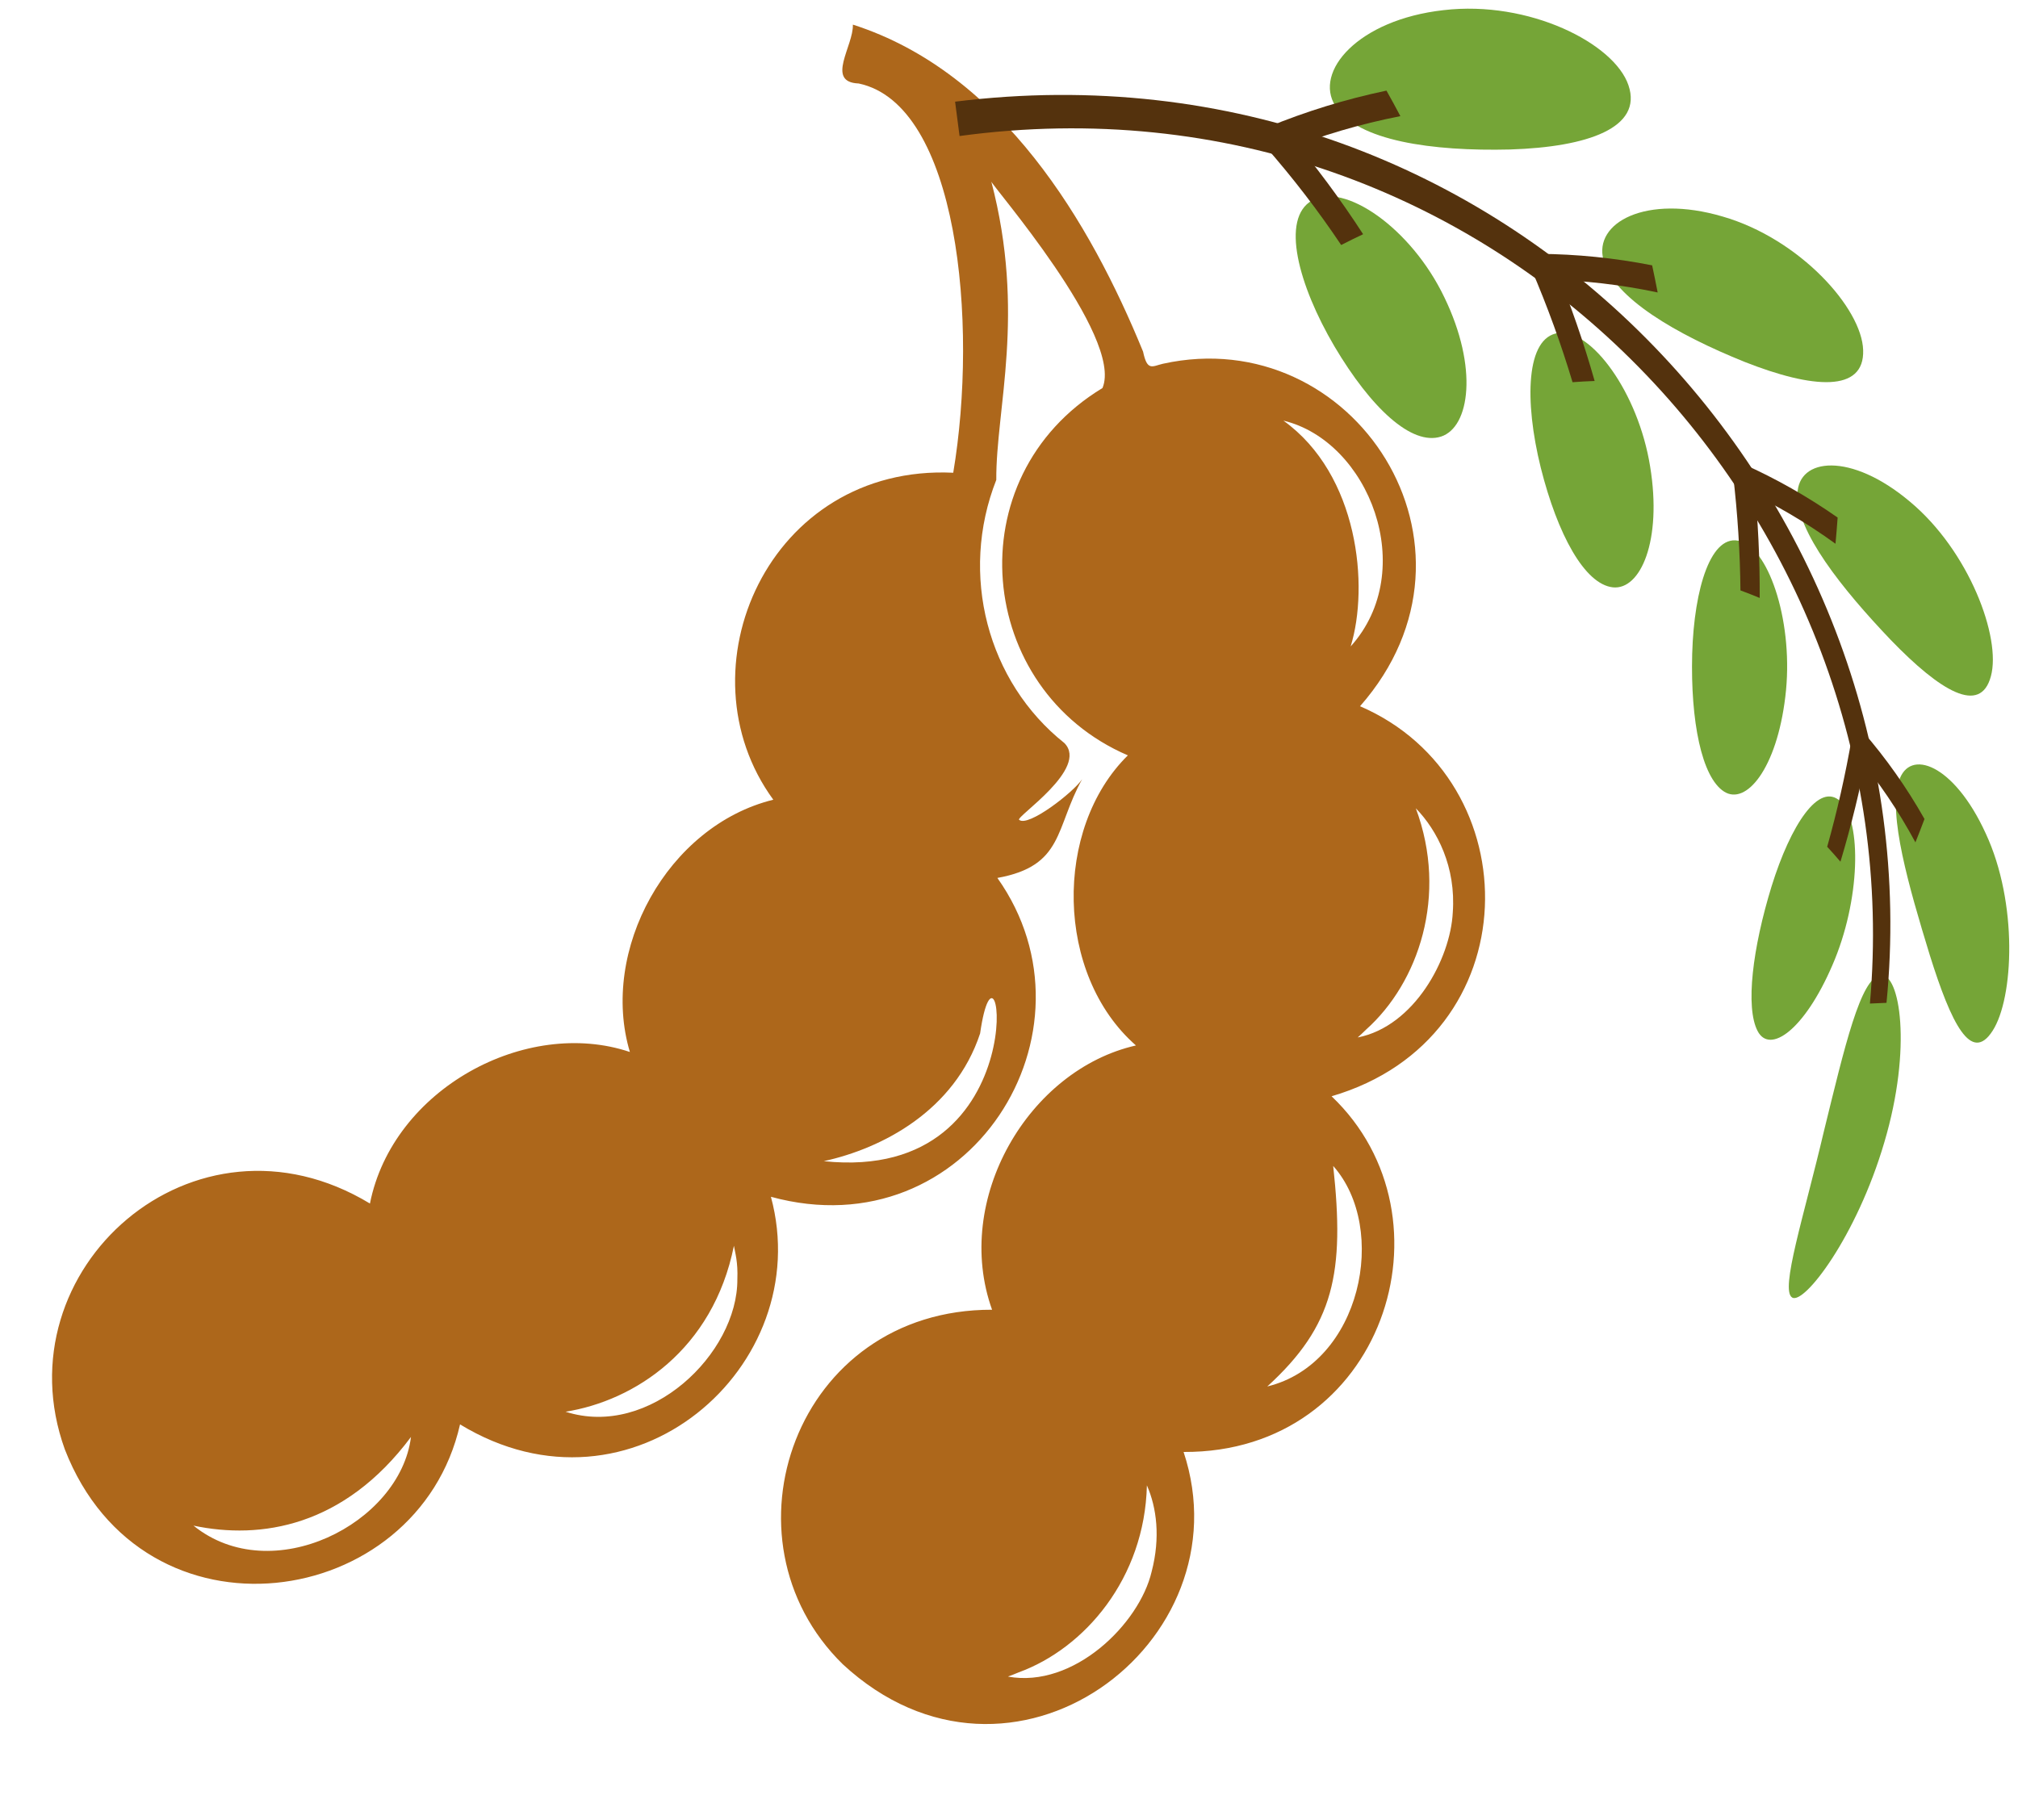 <?xml version="1.0" encoding="UTF-8"?><svg xmlns="http://www.w3.org/2000/svg" xmlns:xlink="http://www.w3.org/1999/xlink" height="790.6" preserveAspectRatio="xMidYMid meet" version="1.0" viewBox="552.4 623.7 876.4 790.6" width="876.4" zoomAndPan="magnify"><g><g id="change1_1"><path d="M 1183.328 1020.031 C 1182.32 1040.23 1166.59 1069.469 1142.09 1074.309 C 1142.371 1073.891 1142.449 1074.09 1145.711 1070.871 C 1168.41 1050.57 1181.398 1012.711 1167.281 974.781 C 1176.641 984.398 1184.762 1000.289 1183.328 1020.031 Z M 1138.98 904.48 C 1147.039 878.34 1142.449 829.891 1109.781 806.398 C 1147 815.34 1168.762 871.441 1138.98 904.48 Z M 1131.398 1130.129 C 1155.59 1157.34 1143.621 1215.941 1102.77 1225.91 C 1131.852 1199.391 1136.441 1176.5 1131.398 1130.129 Z M 1052.539 1306.371 C 1047.23 1329.02 1018.691 1357.102 990.191 1351.93 C 990.598 1351.641 990.605 1351.852 994.832 1350.078 C 1023.441 1339.641 1049.531 1309.27 1050.488 1268.852 C 1054.73 1278.52 1056.422 1291.512 1052.539 1306.371 Z M 978.051 1072.59 C 986.25 1015.191 1005.262 1138.07 910.152 1128.051 C 935.492 1122.512 966.922 1106.199 978.051 1072.59 Z M 872.629 1179.328 C 872.816 1211.559 834.605 1248.641 798.023 1236.879 C 827.902 1232.121 862.051 1210.02 871.133 1164.809 C 871.676 1167.879 872.926 1171.879 872.629 1179.328 Z M 730.883 1247.84 C 726.199 1285.48 670.406 1313.84 636.43 1286.352 C 665.586 1292.52 701.77 1286.879 730.883 1247.84 Z M 1143.051 930.449 C 1204.172 860.98 1140.191 763.41 1057.43 781.699 C 1052.82 782.762 1050.648 785.121 1048.828 776.43 C 1026.039 720.699 987.684 655.191 922.793 634.398 C 923.16 643.551 910.77 659.41 925.32 659.961 C 968.453 669.07 977.344 763.762 966.383 829.031 C 886.191 825.23 846.996 914.609 888.238 971.051 C 842.199 982.391 812.777 1036.551 825.953 1080.629 C 780.875 1065.469 722.965 1096.691 713.062 1146.449 C 636.656 1100.211 552.414 1175.191 580.547 1253.219 C 614.637 1340.961 733.789 1323.68 752.191 1242.379 C 826.641 1287.699 907.156 1217.191 887.203 1143.52 C 973.254 1167.102 1032.801 1071.68 985.551 1005.031 C 1014.512 999.82 1010.57 983.359 1022.371 962.141 C 1018.648 967.77 998.918 983.129 994.996 979.781 C 993.418 978.5 1025.52 957.469 1014.648 946.441 C 981.246 919.891 968.902 873.199 985.078 832.148 C 984.879 801.211 998.008 760.141 982.902 702.488 C 982.266 703.281 1040.559 770 1031.199 792.238 C 967.137 831.07 976.195 923.422 1042.219 951.789 C 1009.871 983.648 1010.68 1047.09 1045.73 1077.789 C 999.172 1088.328 966.043 1144.59 983.246 1192.578 C 897.801 1192.359 862.992 1292.238 918.379 1346.531 C 991.609 1414.379 1093.98 1337.301 1066.422 1254.359 C 1153.078 1254.809 1186.16 1152.621 1130.691 1099.859 C 1217.27 1074.52 1217.512 962.531 1143.051 930.449" fill="#ad671b"/></g><g id="change2_1"><path d="M 1131.941 774.16 C 1116.289 747.539 1108.441 718.578 1122.262 710.73 C 1135.961 702.75 1165.18 722.488 1179.719 752.949 C 1194.441 783.41 1190.75 809.238 1178.23 813.328 C 1165.441 817.43 1147.77 800.871 1131.941 774.16" fill="#75a537"/></g><g id="change3_1"><path d="M 1101.609 686.91 C 1104.84 684.91 1108.109 682.988 1111.422 681.129 C 1123.801 695.699 1134.75 710.539 1144.391 725.43 C 1141.191 726.93 1138.012 728.5 1134.859 730.121 C 1125.121 715.57 1114.078 701.102 1101.609 686.91" fill="#54320d"/></g><g id="change2_2"><path d="M 1221.531 826.801 C 1214.352 797.789 1215.07 770.07 1229.25 768.328 C 1243.379 766.441 1263.898 794.172 1269.039 826.34 C 1274.32 858.57 1264.852 880.09 1252.84 878.809 C 1240.609 877.441 1228.852 855.949 1221.531 826.801" fill="#75a537"/></g><g id="change3_2"><path d="M 1217.371 740.328 C 1220.73 739.789 1224.102 739.32 1227.48 738.91 C 1234.488 755.898 1240.27 772.711 1244.941 789.18 C 1241.73 789.289 1238.531 789.469 1235.34 789.711 C 1230.488 773.52 1224.551 757.012 1217.371 740.328" fill="#54320d"/></g><g id="change2_3"><path d="M 1287.301 907.789 C 1288.129 878.988 1295.629 854.891 1308.32 858.809 C 1321 862.57 1331.57 895.121 1327.75 926.301 C 1324.02 957.57 1310.738 973.672 1301.141 967.52 C 1291.352 961.238 1286.559 936.738 1287.301 907.789" fill="#75a537"/></g><g id="change3_3"><path d="M 1305.02 829.578 C 1308.059 830.379 1311.102 831.25 1314.129 832.18 C 1315.93 849.809 1316.711 866.922 1316.621 883.422 C 1313.852 882.262 1311.059 881.172 1308.262 880.141 C 1308.102 863.852 1307.07 846.969 1305.02 829.578" fill="#54320d"/></g><g id="change2_4"><path d="M 1321.789 1008.648 C 1330.078 981.988 1342.441 963.059 1351.699 971.789 C 1361 980.379 1360.422 1014.801 1348.172 1042.969 C 1335.98 1071.25 1321 1081.648 1315.73 1071.551 C 1310.32 1061.289 1313.539 1035.461 1321.789 1008.648" fill="#75a537"/></g><g id="change3_4"><path d="M 1356.711 943.68 C 1358.988 945.641 1361.238 947.648 1363.461 949.719 C 1360.27 966.551 1356.301 982.641 1351.691 997.98 C 1349.809 995.762 1347.891 993.602 1345.93 991.488 C 1350.211 976.289 1353.852 960.34 1356.711 943.68" fill="#54320d"/></g><g id="change2_5"><path d="M 1344.488 1115.141 C 1353.5 1078.422 1360.461 1048.25 1369.141 1047.281 C 1377.512 1046.238 1382.922 1078.781 1370.762 1119.809 C 1358.75 1160.789 1335.891 1190.52 1330.73 1187.281 C 1325.359 1184.102 1335.852 1151.922 1344.488 1115.141" fill="#75a537"/></g><g id="change2_6"><path d="M 1179.301 628.109 C 1142.129 632.281 1122.84 654.891 1132.352 669.73 C 1141.84 684.859 1174.371 689.469 1208.238 688.629 C 1241.98 687.559 1265.871 679.172 1259.641 660.781 C 1253.578 642.59 1216.449 623.738 1179.301 628.109" fill="#75a537"/></g><g id="change3_5"><path d="M 1103.07 678.871 C 1119.66 672.051 1136.891 666.762 1154.531 663.059 C 1156.609 666.75 1158.621 670.449 1160.57 674.141 C 1143.18 677.551 1126.18 682.551 1109.809 689.07 C 1107.629 685.672 1105.379 682.27 1103.07 678.871" fill="#54320d"/></g><g id="change2_7"><path d="M 1300.531 717.75 C 1267.172 707.91 1244.359 720.469 1248.789 736.66 C 1253.121 753.121 1280.531 769 1310.129 780.91 C 1339.691 792.57 1362.172 794.262 1361.551 775.789 C 1361.02 757.559 1333.949 727.398 1300.531 717.75" fill="#75a537"/></g><g id="change3_6"><path d="M 1220.77 733.969 C 1237.09 734.07 1253.551 735.73 1269.91 738.949 C 1270.762 742.891 1271.559 746.82 1272.309 750.73 C 1256.238 747.32 1240.051 745.461 1223.98 745.148 C 1222.969 741.441 1221.891 737.711 1220.77 733.969" fill="#54320d"/></g><g id="change2_8"><path d="M 1381.781 841.52 C 1356.172 819.98 1333.25 822.41 1333.02 838.359 C 1332.602 854.52 1352.141 879.219 1373.559 901.672 C 1395.02 923.871 1412.469 934.441 1417.031 917.422 C 1421.602 900.648 1407.531 862.898 1381.781 841.52" fill="#75a537"/></g><g id="change3_7"><path d="M 1309.559 825.281 C 1323.66 831.578 1337.379 839.34 1350.469 848.5 C 1350.199 852.32 1349.891 856.121 1349.539 859.879 C 1336.77 850.621 1323.359 842.762 1309.539 836.34 C 1309.59 832.691 1309.59 829 1309.559 825.281" fill="#54320d"/></g><g id="change2_9"><path d="M 1414.781 985.699 C 1400.961 955.43 1381.488 948.52 1377.078 963.012 C 1372.379 977.641 1381.27 1008.469 1390.488 1038.551 C 1399.84 1068.43 1408.512 1085.828 1417.77 1071.422 C 1426.961 1057.219 1428.84 1015.84 1414.781 985.699" fill="#75a537"/></g><g id="change3_8"><path d="M 1361.551 941.59 C 1371.43 952.988 1380.398 965.648 1388.191 979.43 C 1386.91 982.852 1385.59 986.238 1384.25 989.578 C 1376.82 975.781 1368.191 963.109 1358.629 951.672 C 1359.629 948.352 1360.602 944.988 1361.551 941.59" fill="#54320d"/></g><g id="change3_9"><path d="M 969.125 682.781 C 968.48 677.801 967.832 672.828 967.188 667.859 C 1207.121 637.98 1393.09 841.781 1371.691 1059.281 C 1369.289 1059.391 1366.891 1059.488 1364.488 1059.59 C 1383.328 847.398 1200.82 651.309 969.125 682.781" fill="#54320d"/></g></g></svg>